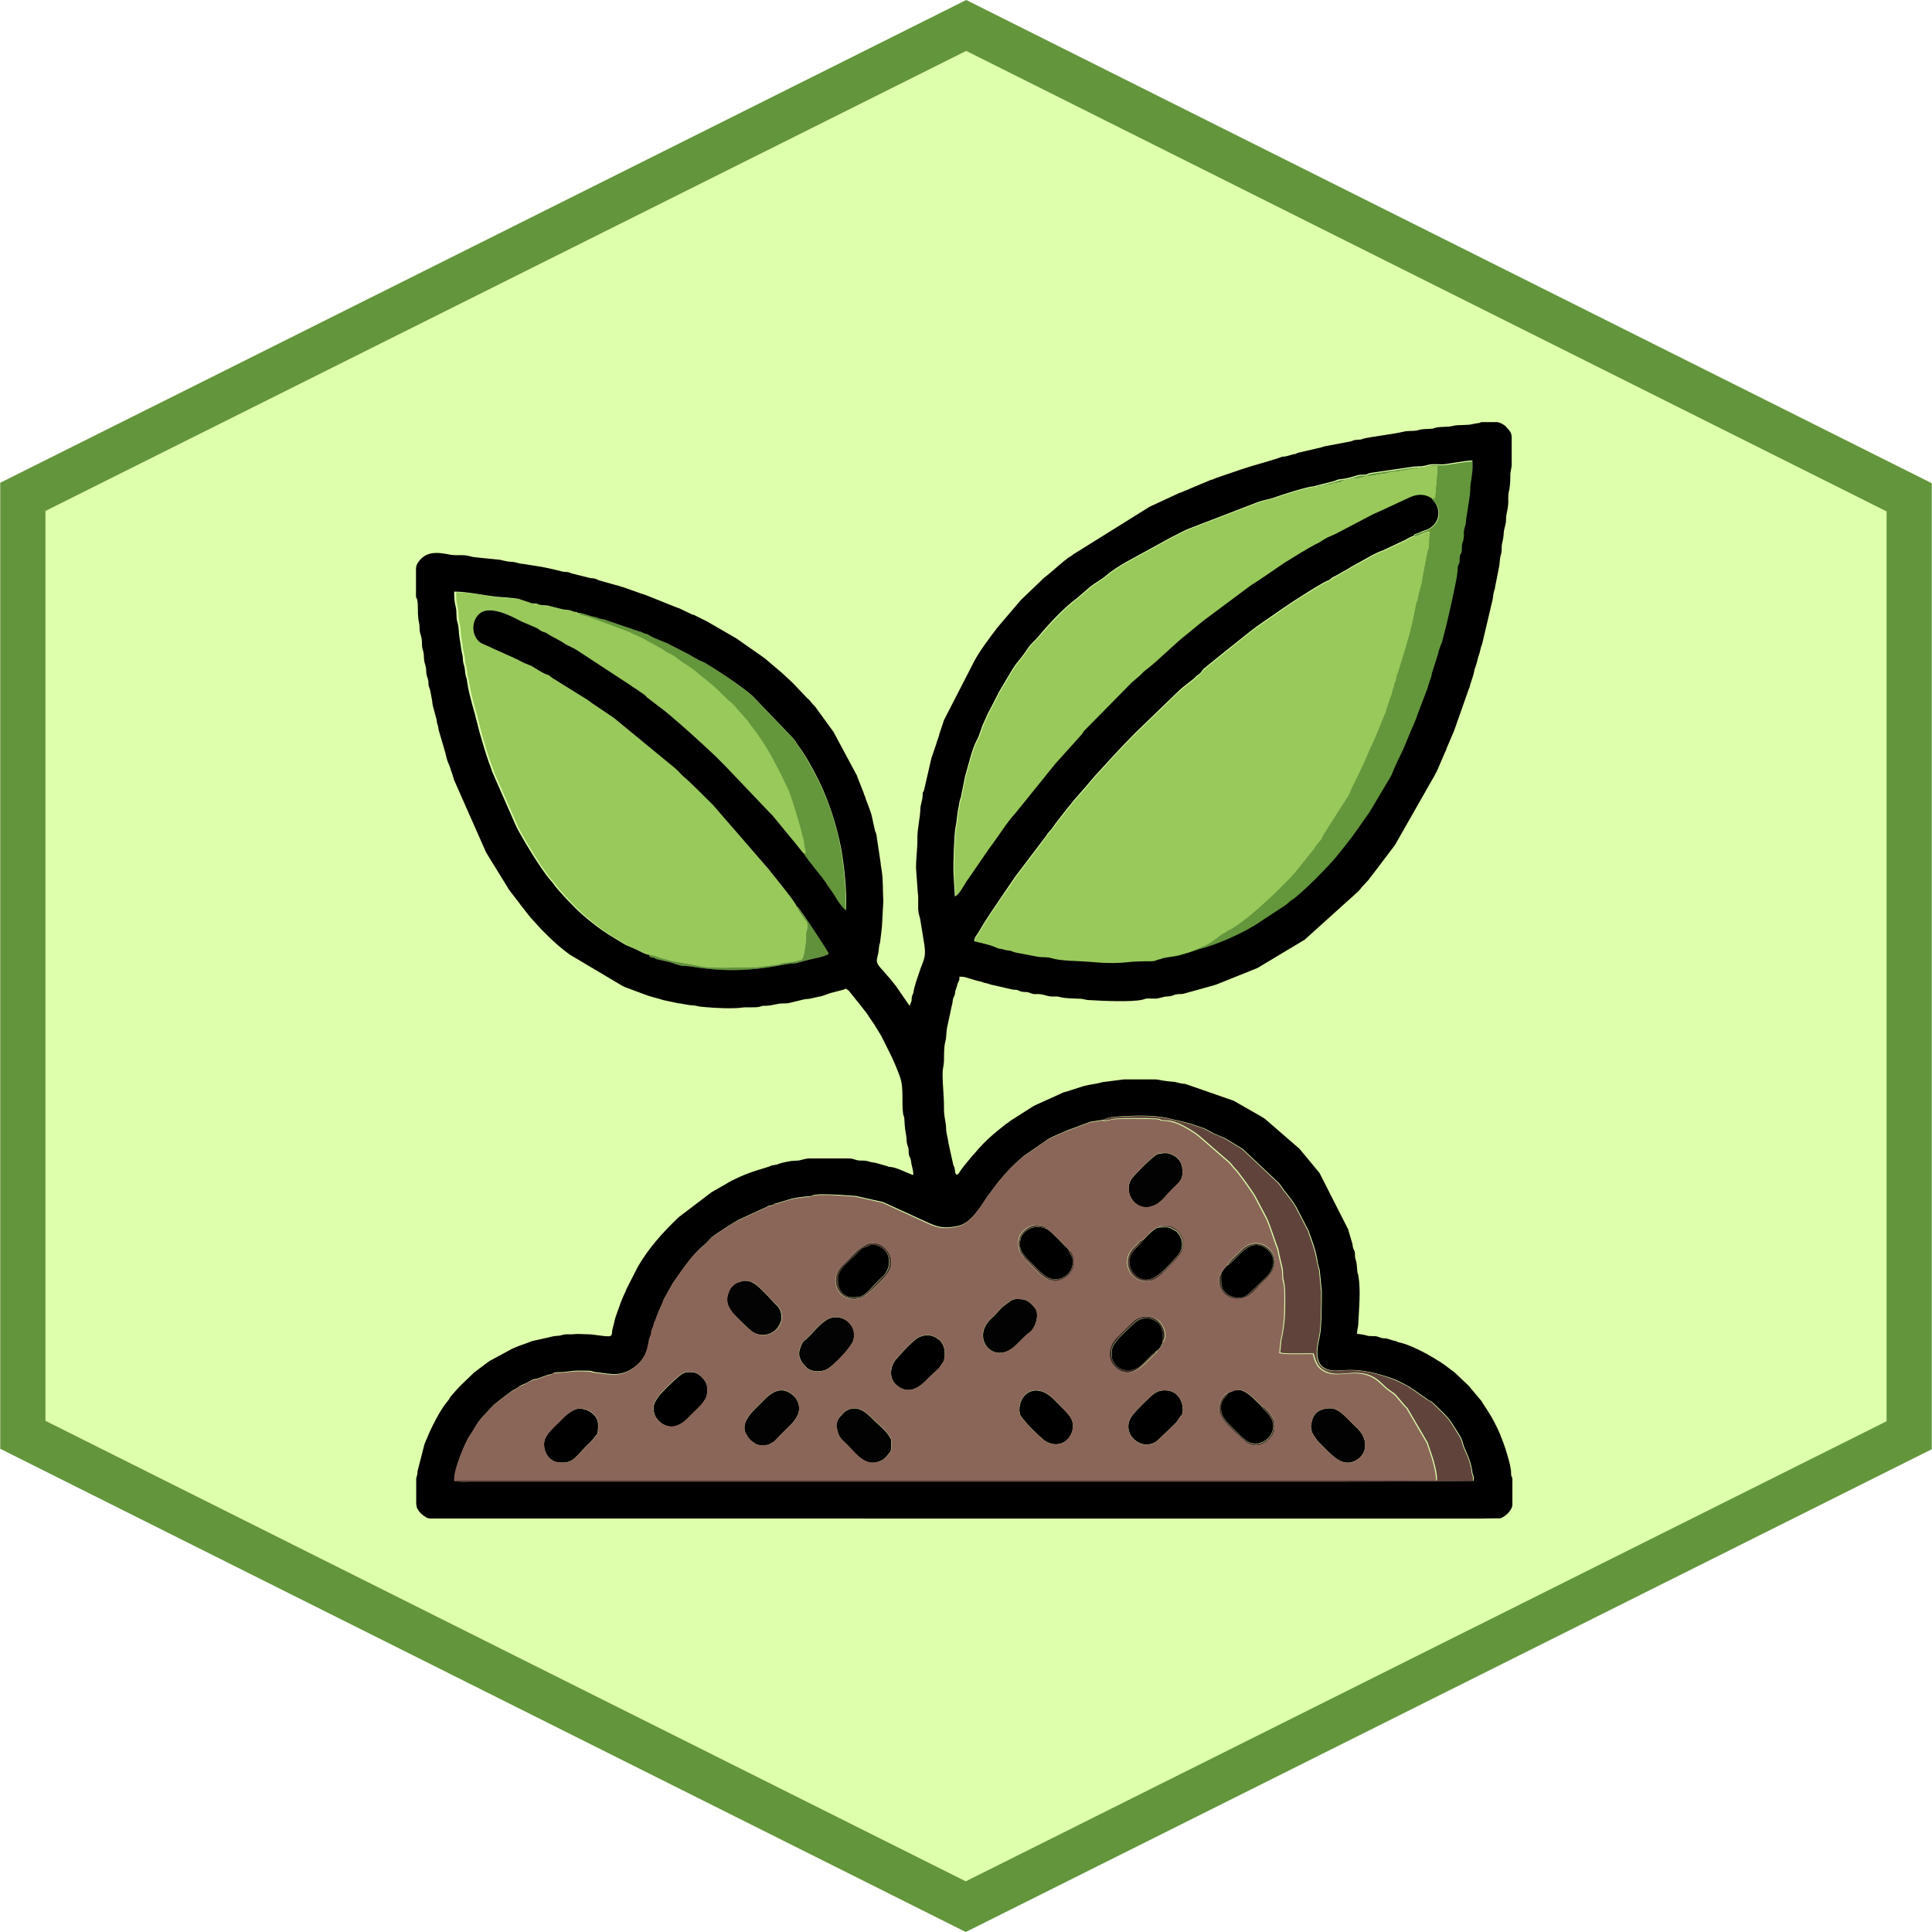 <?xml version="1.0" encoding="UTF-8"?>
<svg xmlns="http://www.w3.org/2000/svg" id="Earthy" version="1.1" viewBox="0 0 850.4 850.4">
  <defs>
    <style> .st0 { fill: #60443c; } .st0, .st1, .st2, .st3, .st4, .st5, .st6, .st7, .st8, .st9, .st10, .st11 { fill-rule: evenodd; } .st1 { fill: #020202; } .st2 { fill: #64963c; } .st3 { fill: #46352d; } .st4 { fill: #523d35; } .st12 { fill: #deffab; } .st5 { fill: #61913a; } .st7 { fill: #4e3a32; } .st8 { fill: #99c85b; } .st9 { fill: #3b2b26; } .st10 { fill: #8a6659; } .st13 { fill: #63953c; } .st11 { fill: #040303; } </style>
  </defs>
  <g id="Background">
    <polygon class="st12" points="10 631.5 10.1 218.7 425.3 11.2 840.4 218.9 840.3 631.7 425.1 839.2 10 631.5"></polygon>
    <path class="st13" d="M425.3,22.4l405.1,202.7v400.5l-405.3,202.5L20,625.4V224.9L425.3,22.4M425.3,0L.1,212.5v425.2l425,212.7,425.2-212.5V212.7L425.3,0h0Z"></path>
  </g>
  <g id="Plant">
    <g id="Leaves">
      <path class="st2" d="M578.4,214.3c2.3.4,2.2,0,3.6-.5,1.1-.3,2.1-.2,3.4-.5,1.3-.3,1.6-.6,3.3-.8,2.7-.3,1.2-.7,2.9-1l3.6-.7c1.1-.3,2.1-.2,3.4-.4,1.2-.2,2.3-.7,3.1-.8,1.4-.2,2,0,3.5-.4,1.3-.4,2.2-.4,3.7-.6,1.7-.2,1.6-.4,3-.7,1-.2,2.2-.2,3.5-.4,3.4-.5,15.4-2.8,17.3-2.4-.2,5.2-.8,9-1.1,14.2h-1.3c.4,1,0,.3.8,1.2,4.4,4.9,2.1,11-3.3,13-1.6.6-1.5.6-2.8,1.1-2.8,1.2-2.1.5-2.6,1.5,3.1-.1,3.7-1.8,6.8-2.1,0,1.6-.3,2.5-.4,4.2-.1,3.1.2,2.2-.6,4.2l-2.3,11.9c-.2,2.9-1.5,6.3-1.8,7.8-.6,3.9-.6,1.6-1,3.8-.7,3.8-2.3,11.8-3.6,15.5-.3,1-.7,2.5-1,3.6l-3.4,11c-.4,1.2-.4.3-.6,1.6l-.4,2c-1.2,2.4-.2.6-.8,2.6-.4,1.2,0,0-.4.9-.2.7-.2,1.2-.4,1.9l-2.5,7.2c-.3,1.8.2.5-.7,2.1l-4,9.8c-.9,2.2-2,4.2-2.9,6.4-3.3,7.8-4.1,9-7.7,16.5-1.1,2.2-.5,1.8-1.5,3.3l-5.5,8.6s-.4.5-.4.6l-3.2,5.1c-.6,1-1.3,1.8-1.9,3-.2.4-.5,1.2-.7,1.6l-1.6,1.9c-1.4,1.5-1.3,2.2-2.7,3.7-1.3,1.4.5-.6-.3.3l-5.9,7.4c-2,2.8-7.9,8.4-10.5,11l-4.9,4.5c-2.9,2.8-10.9,9.4-14.8,11.3-1.3.6.4-.3-.8.5-.5.3.2,0-.8.5l-1.5.8c-1.6,1.1-4.5,3.5-7,4.8l-6.5,2.8c-1.2.6-2.8.7-4,1.1-1.6.5-6.7,1.5-8.2,1.5l-.6,1c2,0,2.8-.6,5.1-.8,3.6-.3,9.9-2.9,13-3.7,6.3-1.7,13.8-5,19.6-8.1,1.1-.6,2.4-1.4,3.5-2l13.4-8.8c1.2-.8,1.7-1.6,3-2.4,3.9-2.3,16.6-15.3,19.7-19.2,1.8-2.2,3.4-4.3,5-6.3,3.2-4.1,5.9-8.5,9.3-12.9l9.1-15.3c0,0,.1-.1.1-.2l.8-1.4c0,0,0-.2,0-.2,1.5-3.8,3.9-8.4,5.5-12l2.7-6.6c.4-.9.1-.2.5-1.1.6-1.2,1.1-2.5,1.6-3.8.3-.8.4-1.1.8-2.2l4.5-11.8c.3-1.1.3-1.3.7-2.3.2-.7.4-1.4.7-2.1.5-1.2.3-1,.6-2.4l2.7-8.5c.2-1.1,0-1.1.5-2,0,0,0-.1.1-.2l.7-1.9c.4-1.2.4-.5.7-2.1l1.7-6.6c1-4.2,4.7-19.9,4.8-23,.3-5,.3-2.2.9-4.5.2-1,0-1.9.2-2.8.2-.9.5-.8.8-2,.2-.8,0-1.7.1-2.6,0-1.3.3-1.2.6-2.3.8-3.5-.4-2.2,1-6.9.3-.9.2-1.6.3-2.6l1.5-9.7c.3-1.6.2-3.6.4-5.4.4-3.3,1.2-6.8.8-10.5-2.6-.1-11.6,1.7-13.2,1.7-1.7,0-3.5-.2-5.2,0-1.4.2-2.6.7-3.9.8-1.6.2-3.3.1-5,.4l-17.8,2.6c-2.4.7.3.6-4.4.8-1.2,0-4.3,1.6-8.3,1.9-1.7.2-1.6.4-2.9.8l-9.3,2.4h0Z"></path>
      <path class="st2" d="M353.7,375.7c.8,1.8,8.3,10.6,9.4,12.4,1.4,2.3,2.9,4.2,4.3,6.4.8,1.3,3.6,5.5,4.7,6,.7-7.7-.9-21.3-2.3-28.3-1.6-8.4-4.1-16.2-7.4-23.9-2.4-5.6-7.4-15-11-19.9-2.8-3.8.1-.6-3.3-4.4l-17.2-17.9c-4.3-3.6-10.8-8.2-15.8-11.3l-4.8-3c-1.2-.6-2.6-1-3.9-1.9,0,0-.1,0-.2-.1l-2.3-1.3c-1-.5-.3-.1-1.2-.7l-7.8-4c-2.4-1.5-7-2.8-9.3-4.2-.7-.4,0-.3-1.2-.6-.3,0-.5,0-.8-.2l-2-.9c0,0-.2,0-.3,0l-15.8-5.4c-.6-.2-1.1-.1-1.7-.3-1.3-.4-.9-.5-3-.9-2.1-.4-4.5-1.6-6.8-1.7,1.1,1.4,1.6.9,4.9,2l17.4,6.5c0,0,.2,0,.2.1,0,0,.2,0,.2.1.3.1.6.3.6.3,3.5,1.8,2.1.6,8.6,4.3l4.2,2.3c2.1,1.2,2.6,1.9,3.9,2.4,1.6.6,2.7,1.6,4,2.5,2.9,2.1,6,3.8,8.6,6.2l6,4.9c2.6,2.1,4.4,4,6.6,6.3,1,1,1.4.7,3.4,3.1l6,6.8c.6.8.7,1.2,1.3,1.9,3.3,3.9,6.6,9.1,9,13.5l4.4,8.4c.1.2.4.9.5,1.1l2.6,5.4c1.3,3,4.3,13.5,5.4,17.1.3,1,.3,1.6.6,2.6.3,1,.6,1.4.7,2.4.2,1.2,0,1.8.4,3,.4,1.4.5,1,.4,2.7l-.7.2h0Z"></path>
      <path class="st8" d="M622.4,236.2c-1.3.3-2.5,1-3.8,1.8l-9.8,4.6c-3.7,1.3-6,2.9-9.7,4.9l-4.5,2.5c0,0-.3.2-.4.3l-5.1,2.9c-2.7,1.6-1.1.3-3.6,2.2-.6.5,0,.1-1,.5-2,.8-9.2,5.4-11,6.5-5.7,3.5-11.8,7.9-17.5,11.8l-1.7,1.2c-2.6,1.6-11.3,8.9-14.6,11.4l-9.6,7.8c-1.4,1.2-.9,1.5-2.8,2.9-1,.7-.8.8-1.5,1.4-2.4,2.1-4.1,3-7.9,6.6l-17.8,17.2c-6.5,6.4-12.1,12.8-18.2,19.4l-4,4.7c-1.9,2.2-3.6,4.2-5.4,6.2-1,1.1-1.6,2.1-2.6,3.2l-5.2,6.7c-.9,1.2-1.4,2.1-2.5,3.3-1.1,1.1-1.6,2.1-2.5,3.3l-12.6,16.6c-1.6,2.5-3.1,4.6-4.7,6.9-3.9,5.7-8,11.5-11.4,17.5-.9,1.7-1.9,2-2,4.1,2.7.7,6.7,1.5,9,2.5,2.8,1.2,1.5.3,4.5,1.3.9.3,1.5.2,2.5.4,1,.2,1.3.6,2.4.8l10,1.9c2,.2,3.7,0,5.4.5,4.7,1.4,11.4,1.2,16,1.6,3.9.3,6.8.6,11.3.6,6.4,0,6.7-.5,11.2-.7,1.9,0,3.9,0,5.8-.1,2,0,2.6-.9,4.5-1l.6-1c1.6,0,6.6-.9,8.2-1.5,1.2-.4,2.8-.6,4-1.1l6.5-2.8c2.5-1.2,5.4-3.7,7-4.8l1.5-.8c.9-.6.3-.2.8-.5,1.1-.8-.6.2.8-.5,3.9-1.9,11.9-8.5,14.8-11.3l4.9-4.5c2.6-2.6,8.5-8.2,10.5-11l5.9-7.4c.8-.9-1,1.1.3-.3,1.4-1.5,1.3-2.2,2.7-3.7l1.6-1.9c.2-.4.5-1.2.7-1.6.6-1.1,1.3-1.9,1.9-3l3.2-5.1c0,0,.4-.6.4-.6l5.5-8.6c1.1-1.5.4-1,1.5-3.3,3.6-7.5,4.4-8.6,7.7-16.5.9-2.1,2-4.2,2.9-6.4l4-9.8c.8-1.6.3-.4.7-2.1l2.5-7.2c.2-.7.2-1.2.4-1.9.3-1,0,.3.4-.9.6-2-.3-.2.8-2.6l.4-2c.2-1.3.1-.4.6-1.6l3.4-11c.3-1,.6-2.5,1-3.6,1.2-3.7,2.9-11.7,3.6-15.5.4-2.2.4.1,1-3.8.2-1.5,1.6-4.9,1.8-7.8l2.3-11.9c.8-2,.5-1,.6-4.2,0-1.7.4-2.5.4-4.2-3.1.3-3.7,2-6.8,2.1h0Z"></path>
      <path class="st8" d="M285.7,420.3c1.2,0,4,1.1,5.3,1.4,1.7.5,3.7.9,5.2,1.4l11.3,2c3.8,1.4,20.7.7,25.8.6l8.7-1.1c1.3-.2,1.3-.5,2.8-.7,2.2-.3,3.9-.3,5.8-.9,1.7-.5,1.6,0,2.4-.8,1-.9,1.5-6.9,1.7-8.3.1-1.1,0-2.1.1-3.1.1-1.2.5-1.7.6-2.9.2-2.5-1-2.7-2.1-4.5l-.9-1.3c-.8-1-1.5-1.7-1.7-3.1-.9-2.1-8.9-12-10.3-13.8-.6-.8-1.2-1.6-1.8-2.3l-24.8-28.6c-3-3-9.3-9.4-12.4-12-1.5-1.2-2.7-2.7-4.2-4.1l-27-22.2-9.8-6.6c-.9-.7-1.4-1.1-2.2-1.6l-15.3-9.5c-1.4-.9-.7-.9-2.5-1.5-2.2-.7-5.2-3-6.4-3.6-.2,0-.5-.2-.7-.3-1.9-.9-2.1-.7-3.9-1.7-.9-.5-1.4-.8-2.5-1.3l-10-4.5c-2.3-1.2-4.5-1.7-5.7-2.7-.3-.2-.9-.9-1.1-1.1-3.8-5-1-12.5,4.4-12.9,5.1-.4,10.9,2.7,15.4,5l5.9,2.5c1.3.6,1.6,1,2.6,1.6,1.4.7,1.4.3,2.7,1.2,2.2,1.5,5,2.6,7.9,4.6l2.6,1.3c1.1.5,1.8,1,2.7,1.5l23.5,15.4c.5.4.7.5,1.3.9,1.2.7,1.6,1,2.5,1.7.9.7,1.5,1,2.4,1.7l.5.5s.5.4.5.5l8.2,6.3c7.9,6.6,14,12.1,21.7,19.4,1.5,1.4,2.6,2.6,4,4l20.1,21.1c.3.4.6.6,1,1l10.3,12.5c1.1,1.4,2.5,3.3,3.6,4.4l.7-.2c0-1.7,0-1.4-.4-2.7-.3-1.2-.2-1.8-.4-3-.1-.9-.5-1.4-.7-2.4-.3-1-.3-1.6-.6-2.6-1-3.6-4.1-14.1-5.4-17.1l-2.6-5.4c-.1-.2-.4-.9-.5-1.1l-4.4-8.4c-2.5-4.4-5.8-9.6-9-13.5-.6-.7-.8-1.1-1.3-1.9l-6-6.8c-2-2.3-2.4-2-3.4-3.1-2.2-2.3-4.1-4.2-6.6-6.3l-6-4.9c-2.6-2.4-5.8-4-8.6-6.2-1.3-1-2.4-1.9-4-2.5-1.3-.5-1.8-1.2-3.9-2.4l-4.2-2.3c-6.5-3.7-5-2.5-8.6-4.3,0,0-.4-.2-.6-.3,0,0-.2,0-.2-.1,0,0-.2,0-.2-.1l-17.4-6.5c-3.4-1-3.8-.6-4.9-2-1.3,0-1.6-.4-2.7-.7-1.2-.3-2.2-.2-3.4-.5l-6.4-1.6c-1.2-.2-2.5,0-3.6-.4-2.5-.7-.3-.4-3.4-.6l-5.7-1.9c-2.2-.7-7.9-.8-10.6-1.1-5.2-.6-12.5-2.3-18.1-2.2,0,2.8,0,4.5.7,6.8.6,2.4,0,4.5.8,6.9.6,1.7.4,4.7.9,6.9.4,2,.5,4.6,1.1,6.7.4,1.4.3,1.5.4,3.1.2,1.5.5,1.5.7,3.1.2.9.2,2.4.5,3.5.3,1.2.4,1.6.7,3.2.8,5.6,3.2,12.6,4.5,18.3.8,3.6,4.2,14.9,5.4,17.8.4.8.7,1.9,1,2.9l10.5,23.9c2.5,5.3,11.2,19.4,15,23.7.7.8,1,1.2,1.7,2.1,2.3,3.2,9.8,11,13,13.7,3.4,2.9,7.2,5.9,11,8.3l7.2,4.4c1.6.9,3.6,1.6,5.4,2.4,1.6.7,3.9,2.1,5.3,2.2h0Z"></path>
      <path class="st8" d="M578.4,214.3c-2,0-14,3.7-16.4,4.6-2.8,1.1-5.4,1.3-8.3,2.4l-30.6,11.8c-2.7,1.1-4.7,2.4-7.1,3.5l-20.6,11.3c-2.6,1.6-5.5,3.3-7.8,5.3-2.5,2.2-5.2,3.4-7.7,5.5l-5.7,4.9c-5.6,4.1-12.3,11.4-16.6,16.5-2.3,2.7-3.2,2.6-6,7.1l-.7,1c-1.5,2-3.2,3.7-4.6,6l-5.9,9.9c-.5.8-.5.6-.9,1.7l-3.6,7c-.4.7-.7,1.2-1,1.9-.6,1.3-1,2.2-1.6,3.6-1,2.2-1.8,5.6-3,7.6-2.2,3.9-3.8,11.4-5.2,16l-1.8,8.9c-.2,1.8-.2.6-.6,2-.2.9-.2,1.5-.4,2.4-.7,2.7-.8,6.4-1.4,9.1-.6,2.6-1.1,17.1-.9,20.2.2,3.2.4,6.6.6,10.2,1.5,0,4.1-5,5.1-6.5.4-.6.9-1.2,1.2-1.7l8.8-12.8c3.7-4.9,7.6-11.3,11.5-15.5l16.4-20.3c.5-.7.7-.9,1.3-1.6l11.6-12.9c.5-.7.6-1.1,1.2-1.7l20.4-20.7s.1-.1.2-.2l3.8-3.3c.6-.6,1-1,1.6-1.6.6-.6.8-.8,1.6-1.3,5-3.8,11.8-10.9,17.9-15.6,2.5-1.9,4.5-3.6,6.7-5.5l20.8-15.5c2.6-1.7,5-3.1,7.4-4.9l7.3-5c4.6-2.8,9.4-5.9,14.1-8.4.3-.2.8-.3,1.1-.5,2-1.2,3.5-2.3,5.8-3.2,1.3-.5,1.3-.5,2.2-1l15.8-8.3c1.4-.6,2.5-1.2,4.2-1.9l12.5-5.8c2.3-1.1,4.8-1.4,7.4-.5.7.2.6.2,1.1.5,1.1.5-.3.2.8.4h1.3c.3-5.3.9-9,1.1-14.3-1.9-.5-13.9,1.8-17.3,2.4-1.3.2-2.5.1-3.5.4-1.3.3-1.3.5-3,.7-1.5.2-2.4.2-3.7.6-1.5.4-2.1.2-3.5.4-.8.1-1.8.7-3.1.8-1.4.2-2.3.1-3.4.4l-3.6.7c-1.7.2-.1.6-2.9,1-1.7.2-2,.6-3.3.8-1.3.3-2.3.2-3.4.5-1.5.5-1.3.9-3.6.5h0Z"></path>
      <path class="st5" d="M285.7,420.3c.2,1.2.8.8,1.9,1.2,1.9.5.4.5,2,.8l4.8,1.1c1.4.3,3.3,1.1,4.4,1.4,1.7.5,3.4.3,5.3.6,15.1,2.6,26.8,2,42-1,1.8-.3,3.5,0,5.3-.7,4.9-1.6,11.6-2.5,13.4-3.9-.7-1.8-8.7-13.6-10.2-15.8-.7-1-1.1-1.6-1.7-2.4l-1.3-1.9c-.7-.7-.1-.2-.9-.7.3,1.3,1,2,1.7,3.1l.9,1.3c1.1,1.8,2.2,2,2.1,4.5,0,1.2-.5,1.7-.6,2.9,0,1,0,2.1-.1,3.1-.1,1.4-.7,7.4-1.7,8.3-.8.7-.7.3-2.4.8-1.8.5-3.5.6-5.8.9-1.4.2-1.5.5-2.8.7l-8.7,1.1c-5.1,0-22,.8-25.8-.6l-11.3-2c-1.6-.5-3.5-.9-5.2-1.4-1.2-.4-4-1.5-5.3-1.4h0Z"></path>
    </g>
    <g id="Outlines">
      <path id="Outline" class="st6" d="M200.3,651.7c-1-3.7,4.7-17.2,6.4-19.6,3.7-5.2,2.3-5,7.9-10.8,1.2-1.2,2.4-2.7,3.7-3.7l4.1-3.2c2.4-1.7,2.5-2.1,4.6-3.1,1-.5,1.4-1.1,2.3-1.5.9-.4,1.5-.6,2.5-1.1,4.4-2.6,2.6-1.1,5.3-2.1l4.2-1.5c.6-.2.7,0,1.4-.3,1.7-.5.1-.7,2.9-.8,4.5,0,5.6-.8,10.3-.7,6.5,0,3.5.4,6.7.7,5.6.6,11.2,2.6,17.7-3.1,5.7-5,4.8-9.9,6-12.7.4-.9.2.2.5-1.5.1-.8,0-.9.3-1.7.2-.7.3-.4.6-1.3.2-.6.1-1,.4-1.6.3-1,.2-.3.6-1.3,1.5-4.6,2.7-6.3,3.7-9.2l4-7.1c3.8-5.3,8.4-12.4,13.3-16.3,1.4-1.1,2.4-2.5,3.7-3.7,1.5-1.3,9.4-6.3,11.3-7.4l12.8-5.9c1.2-.6-.7,0,1.5-.6,1-.2.5,0,1.5-.4,1.1-.5-.6-.1,1.4-.6l5.6-1.7c1.7-.6,6.1-1.2,8.2-1.3,1.8,0,1.3-.4,3-.7,2.2-.4,8.4-.1,10.5,0,2.3.2,4.8.3,7.4.5l12.1,2.7,20.3,9.3c4.8,2.1,7.1,2.3,12.7,1.2,5.7-1.2,9.9-8.4,13-13l4.7-6.3c4.1-4.9,5.9-6.9,11.1-11.4l11-7.6c3.5-1.9,4.6-2,7.6-3.5l10.7-4c.5-.1,6.1-1,6.2-1,1-.7,3-1.1,4.2-1.2,6.9-.6,17.5-1,23.9.6,4,1,8.3,1.7,12.3,3.2,5.3,2,1.4,0,7.2,3.1,2.5,1.4,3.7,1.4,7,3.3l6.4,3.9,15.9,15c1,1.2,1.3,1.8,2.2,3,1.5,2,3,3.7,4.4,5.8.4.6.6,1.1,1,1.6l5.6,10.8c0,0,0,.2,0,.2,1.6,4.2,3.2,8.7,3.8,12.9.2,1.7.7,2.8,1,4.1l.9,9.4c0,4.5,0,15.7-.9,19.8-1,4.6-3,12.7,3.9,14.6,5,1.4,9-1.8,22.9,2.2,4.8,1.4,6.6,2,11,4.4.9.5.9.4,1.7.9,2,1.4-.2.3,1.5,1l6.1,4.3c1.7,1.4.7-.3,4.4,3.3.5.5.8.8,1.3,1.3.5.5,0,.1.7.7,0,0,.1.1.2.1l2.9,3.1c.3.3.8,1.1,1.1,1.5l1.4,2.1c1.4,2.5,3.4,4.6,4.1,8,.4,1.9,3.2,6.3,3.9,11.6.2,1.8.2.9.5,2,.3,1,.2,1.4.2,2.4-18.7,0-37.3.3-56.2.3H207c-1.5,0-4.7.2-6.1-.2l-.6-.3h0ZM651.8,185.8h7.3c1,.2,2,.6,3.4,1.6l1.7,1.9c.4.6.2.2.7,1,0,0,0,.1.1.2.2.4.3,1,.4,1.8v11.9c0,2.2-.7,3.1-.6,5.5,0,2-.2,5.1-.6,6.5-.6,2.3-.1,3.8-.4,6.3-.2,2.4-.9,3.7-.9,6.2,0,2.6-.9,3.7-1,5.8-.2,3.6-.8,4.1-.9,6.1-.1,1.6.1,1.9-.3,3.3-.7,2.3-.5,4.2-.9,5.8l-1.7,8.6c-.1,1.4-.4,1.2-.7,2.8-.1.6-.2,1.9-.4,2.8l-4.6,19.5c-.2.7-.3.6-.5,1.4l-.7,2.8c-.8,2-1.1,4.4-1.9,6.4-.4,1.1-.2.1-.4,1.5-.4,2.1-1.4,4.4-1.9,6.4-.4,1.7,0,.2-.5,1.4l-4,11.4c-1.1,2.8-2,6.2-3.3,8.9l-2.5,5.9c0,0,0,.2,0,.2-.3.7-.3.7-.5,1.1,0,0,0,.2-.1.2l-3.4,7.9c0,0,0,.1-.1.2,0,0,0,.1-.1.2l-1.1,2.1c0,0,0,.1-.1.2l-16.8,29.5c-.3.5-.2.5-.6,1l-9.7,12.8c-.2.2-.3.3-.4.5l-1.1,1.4c-.4.6-.2.4-.7.9l-2.5,2.7c-.3.3-.5.6-.7.9l-.8.9s-.1.1-.2.2l-23.5,21.2-20.5,12.3c-.7.4-.5.2-1.1.5l-17.2,6.9c-1.1.4,0,0-1.2.4l-13.3,3.7c-1.2.3-2,0-3.3.3-.7.1-1.8.7-2.7.8-1.6.2-1.8,0-3.1.4-.7.2-2,.5-2.6.6-1.2.1-2.3,0-3.5,0-1.8,0-1.4.1-2.8.5-4.9,1.2-18.3.5-23.6.2-1.6,0-2.5-.6-4.2-.6-3.3-.2-5.7,0-8.9-.8-1.5-.4-2.9,0-4.5-.3-1.3-.2-2.7-.8-3.9-.9-2.1-.2-2.5.3-4.4-.5-2-.8-2.3-.2-4.1-.7-1-.3-1.1-.5-1.9-.7-.7-.1-1.3,0-2.1-.2l-7.8-1.8c-1.8-.3-2-.6-3.8-1-1.5-.3-.7-.2-1.9-.6-.6-.2-1.1-.2-1.8-.4l-3.7-1.1c-1.7-.5-1.8-.7-4.1-.7,0,1.7,0,1.4-.6,2.6-.4.9-.1,0-.4,1.3l-.8,2.4c-.2.7,0,.7-.2,1.4-.3,1.3-.4.6-.8,2.1-.3,1.2-.1,1.6-.5,2.7l-2.2,10.3c-.3,1.7-.2,4.2-.7,5.8-.7,2.7-.5,5.9-.6,8.7-.1,2-.6,3.1-.6,5.5,0,5.1.7,10.5.6,15.1,0,3.7.6,4.9.9,7.8.1,1,0,1.7.2,2.7.3,2.2.6,2.3.9,4.9l2.1,9.5c.4,1.2.5.6.7,2.2.2,1.6,0,1,.7,2.2,1.1-.3,1.2-1,1.9-2,.5-.7,1-1.3,1.5-2l3.8-4.6c0,0,.5-.5.5-.5,2.6-3.1,5.3-6,8.4-8.6l.7-.6c.2-.1.4-.3.5-.4,0,0,.1-.1.2-.2l4.6-3.7c0,0,.1,0,.2-.1,0,0,.1,0,.2-.1,0,0,.1,0,.2-.1.5-.4.6-.6,1.1-.9l9.4-6c0,0,.1,0,.2-.1l1-.6c0,0,.1,0,.2-.1l11.5-5.2c.9-.4.1-.1,1.1-.5.6-.2.9-.2,1.5-.4l6.8-2.2c.2,0,0,0,.7-.2,2.6-.7,5.5-.9,8.2-1.7l9.4-1.2h13.2c2,0,3,.5,5.1.7,1,.1,1.3.2,2.6.3,1.9,0,3.1.7,4.9.9.6,0,.9,0,1.4.2l21,7.3,11.9,6.8c.6.4,1.1.6,1.8,1.1l15,13c.1.1.3.3.5.5l8.6,10.4,12.7,25c0,0,0,.2,0,.2l1.7,5.7c.3,1,.1,1.4.5,2.4.4,1.1.6.7.7,2.2.1,1.5-.1,1.3.3,2.6.6,1.7.5,3.1.7,4.8,0,1.1.4,1.5.5,2.3,1.1,6.3.3,14.2,0,20.5,0,2.3-.6,3.3-.6,5.1.6,0,2.6.3,3.4.5,1.6.4,1.2.5,3.4.5,1.7,0,2,.1,3.3.6,1.6.6,1.4.2,3.1.5l2.9.9c.8.2.6,0,1.5.4,1.1.5-.1.1,1.5.5,3.5.8,8.8,3.4,11.9,5.1.4.2.9.5,1.2.7.7.4,1.4.8,2.2,1.3l1.4.9c0,0,.1,0,.2.1,0,0,.1,0,.2.1.3.2.4.2.6.4.4.3.6.4,1.2.8.2.2.3.2.6.4l.5.4c1.4,1.1,2.9,2.1,4.2,3.2l6.3,6s.1.1.1.2c.2.3.1.2.4.5l4.7,5.6c0,0,0,.1.1.2l.4.6c0,0,0,.1.1.2,0,0,0,.1.1.2l1.8,2.7c2.2,3.4,4,6.8,5.6,10.5.1.3.1.4.3.7,0,0,0,.2,0,.2,1.5,3.2,4.6,12.9,4.6,15.9,0,2.6.4,1.4.6,3.2v3s0,8.4,0,8.4c-.2,1.5-1.1,2.6-2,3.6-.7.8-2.3,1.9-3.3,2.2-.2,0-3,0-8.2.1H189.6c-.7,0-1.1-.1-1.4-.2,0,0-.3-.2-.4-.2,0,0-.1,0-.2-.1-1.8-1.1-3.2-2.3-4.1-4.3-.1-.3-.2-1-.3-1.9v-10.3c0-.3,0-.5,0-.6.2-1.1.6-1.6.6-3.3l2.7-10.5c.2-.6.2-.9.4-1.5l2.3-5.4c1.8-3.8,3.7-7.5,6-11l2.4-3.1c.3-.5.4-.7.7-1.2l2.7-3.1c.6-.7,1.1-1.1,1.7-1.8l5.4-5.2c.2-.2.2-.2.5-.5l6.4-4.8c.3-.2.3-.2.6-.4l9.8-5.3c3.4-1.6,5.7-2.1,8.8-3.4l6.3-1.4c1.6-.3,2.8-.8,4.6-.9,1.9,0,1.9-.4,3.2-.6,1.2-.2,2.5,0,3.7-.1,2.5-.3,4.3,0,6.8,0,2.7,0,9.1,1.4,10,.7.8-.6.5-1.9.8-3l.8-3.1c.5-2.7,2-5.9,2.8-8.5l1.1-2.7c0,0,0-.1.1-.2l1.2-2.6c0,0,0-.2,0-.2l5.2-10.2c4.7-8.1,11-15.1,17.7-21.5,0,0,.1-.1.2-.2l14.6-11.1c0,0,.1,0,.2-.1l6.3-3.6c.4-.2,0,0,.6-.4,4.5-2.5,9.7-4.6,14.6-6l2.9-.9c1.9-.5.6-.6,3-.9,1.6-.2,1.6-.5,2.7-.8,1.9-.5,4.6-1.1,6.6-1.1,2.7,0,3.5-1,6.4-1h17c1.6,0,2.5.5,3.7.8,1.3.3,2.7,0,4.2.3,1.7.4,1.6.6,3.7.8l5.3,1.5c1.2.5.4.2,1.8.4,2.8.4,5.6,2,8.3,3,.9.3.4.3,1.4.5,0-2.7-.7-3.4-1-6.1-.2-1.7-.6-1.5-.9-2.7-.3-1.3,0-1.9-.3-3.2-.3-1-.6-1.5-.7-2.8-.3-4.8-.7-3.1-1-9.3,0-1.6-.4-1.7-.6-2.9-.7-5.4.4-11.4-1.4-16.3-2.8-7.6-4.6-10.7-8.3-18.1l-2.7-4.4c0,0,0-.1-.1-.2l-2.6-3.8c-.2-.3-.4-.6-.6-1l-4.2-5.4c0,0-.2-.3-.3-.3-.6-.7-.9-1.2-1.6-2l-2-2.5s-.1-.1-.2-.2l-1.1-.8c-.9.2-.6.3-1.4.5l-4.6,1.2c-1.9.4-4.1,1.6-5.9,1.8l-3.2.7c-1.1.4-2.1.2-3.4.5l-6.2,1.5c-1.2.3-2.1.3-3.6.3-1.8,0-4.1.9-6.7,1-2.2,0-1.7.1-3.3.5-2,.4-5.1,0-7.4.3-4.1.6-12,.2-16.3-.2-3.2-.2-3.6-.6-4.8-.7-4.3-.3-5.1-.9-7.1-1l-6.6-1.4c-1.5-.6-5.1-1.3-7.4-2.2l-9.4-3.5c-.2,0-.5-.3-.9-.4l-23.4-13.9c-3.5-2.5-7-5.6-10-8.6-1-1-1.7-1.7-2.7-2.7l-4.1-4.5c0,0-.2-.3-.3-.3l-4.1-5.2c-.5-.6-.7-.9-1.1-1.5l-3.5-4.5c-.5-.7-.6-.8-1.1-1.5,0,0,0-.1-.1-.2l-9.3-15.1c0,0,0-.1-.1-.2-.3-.5-.1-.1-.5-.8-.2-.3-.1-.3-.3-.7l-13.7-31c-.3-.8-.3-1.2-.6-2l-.9-2.6c0,0,0-.2,0-.2l-.8-2.1c-.3-.8,0,0-.4-.9-.8-2-1-4-1.7-6l-2.4-8.2c-.1-.5-.1-.9-.2-1.4l-.6-2c0-.4,0-.7-.1-1.1l-1.7-6.3c-.2-.9-.2-1.6-.3-2.2l-.8-4.3c-.2-1-.5-1.5-.7-2.2-.2-.9,0-1.4-.2-2.3-.3-1.7-.8-1.7-.9-4.3,0-2.1-.7-3-.9-4.6-.2-1.7,0-3-.6-4.6-.6-2.1-.2-2.8-.5-4.9-.2-1.4-.9-2.7-.9-4.2-.1-3.4-.3-2.3-.6-4.9-.3-2.6,0-5.6-.4-7.7-.3-2.3-.3.4-.6-2,0,0,0,0,0-.1v-12.1c.1-1,.4-1.9.9-2.6,3.6-5.3,8.8-4.5,14.4-3.4,1.6.3,3.6.1,5.6.2,1.9,0,3.6.8,5.2.9l10.8,1.1c1.6.3,3,.8,4.9.9,2.2,0,3.1.8,5.2.9l5,.8c4,.5,8.5,1.6,12.5,2.6,1,.2,1.6.1,2.6.3,1.6.4.9.5,2.2.7l7.2,1.8c1,.3,1.5,0,2.5.4,1.5.4.4.4,2.1.8l6.7,1.9c1.7.3,2,.7,3.5,1l7.6,2.7c1.2.4,1.4.5,2.4.8l14,5.6c0,0,.2,0,.2,0l1.5.7c0,0,.1,0,.2.1l4.6,2.2c0,0,.2,0,.2,0,0,0,.2,0,.2,0l5.8,2.9c0,0,.1,0,.2.1l12.8,7.4c.5.3,0,0,.6.4,0,0,.3.2.4.3l11,7.7c.4.3.5.4.9.7l7.3,6.2s.1.1.2.2l3.7,3.4c0,0,.3.3.3.3l1,1s.1.1.2.2l5.5,5.8c0,0,.3.3.3.3l.7.6c.6.6.7.9,1.3,1.6.6.6.8.8,1.4,1.5l8,11c0,0,0,.1.1.2l10.3,19.2c0,0,0,.2,0,.2l2.8,7.1c.3,1.1.4,1.1.8,2.1.2.6.1.7.4,1.3l.9,2.3c.6,1.9,1.3,3.2,1.7,5.4l1.1,5c.3,1.6.3.6.7,2.2.2.6.2,1.6.4,2.5l1.5,10c0,.5.2,2,.4,2.9.8,4.7.5,9.4.8,14l-.6,11.2c-.2,1.6-.4,3.8-.6,5.2-.2,1.2-.1,1.6-.4,2.5-.3,1.2-.3,1-.4,2.5-.3,4-2.2,4.7.9,8.2l.3.3c0,0,.3.3.3.3l2.4,2.8c.3.4.1.1.5.5l3.3,4.1c.4.6.4.6.8,1.2.3.5.6.8.9,1.3l4.2,6.1c.2-.9.4-.9.6-1.6.4-1.1.2-.6.3-1.9.2-1.8.7-1.4.9-3.2.3-2,.6-2.1.9-3.6l2.2-6.5c1.6-4.1,2.2-5.2,1.6-10l-1.8-11c-.1-1-.7-2.5-.8-3.4-.4-2.4.1-5.8-.3-8.4l-.8-11.1c0-4.8.7-8.7.6-13.2,0-4.3,1.1-8.3,1.3-12.5,0-2.3.9-3.8,1-6.1,0-2.2.2-1,.7-2.8l3.2-13.9c.3-1,.3-.6.5-1.4l1.8-5.3c0,0,0-.2,0-.2l1.1-3.1c0,0,0-.2,0-.3l2-6c.2-.7,0-.1.3-.7l13.3-25.9c2.8-5,6.2-9.4,9.6-13.9,0,0,0-.1.1-.2l10.5-12.3c.3-.3.3-.3.5-.5,0,0,.1-.1.2-.2,0,0,.1-.1.2-.2l9.7-9.3c0,0,.1-.1.2-.1.4-.4.5-.4.9-.7l7.5-6.4c.4-.3.8-.5,1.1-.8.4-.3.5-.5.9-.7.3-.2.6-.4,1-.6.3-.2.6-.4.9-.7l33.5-20.9c0,0,.1,0,.2-.1l.6-.3c0,0,.1,0,.2-.1l12.5-5.8c0,0,.2,0,.2,0l13.1-5.5c.5-.2.7-.2,1.3-.4.6-.2.3-.2,1.1-.5l11.7-4c3.7-1.3,14.9-4.3,16.9-5.2,1.3-.6,1.4-.1,2.7-.5l2.8-.8c2.1-.2.9-.4,2.7-.8l9.9-2.3c1.1-.3,0-.1,1.2-.4l11.6-2.2c1.5-.4,1-.6,2.8-.7,1.4-.1,1.6,0,2.8-.5,2.4-.7,13.9-2.1,17.8-3.1,2-.5,4.4-.1,6.1-.6,2.8-.8,3.9-.4,6.3-.7,1-.1.5-.2,1.5-.4,2.1-.6,5.5-.2,7.6-.8,2.5-.7,6.6-.1,9.1-.9l3-.5h0ZM254.2,269.7c2.3,0,4.6,1.3,6.8,1.7,2.1.4,1.7.5,3,.9.6.2,1.1.2,1.7.3l15.8,5.4c0,0,.2,0,.3,0l2,.9c.3.1.5,0,.8.2,1.1.3.5.2,1.2.6,2.2,1.4,6.9,2.8,9.3,4.2l7.8,4c.9.5.2.2,1.2.7l2.3,1.3c0,0,.1,0,.2.1,1.3.9,2.7,1.2,3.9,1.9l4.8,3c4.9,3.1,11.5,7.6,15.8,11.3l17.2,17.9c3.4,3.8.5.6,3.3,4.4,3.6,4.8,8.6,14.2,11,19.9,3.3,7.8,5.7,15.6,7.4,23.9,1.4,7,3,20.6,2.3,28.3-1.1-.5-4-4.7-4.7-6-1.3-2.2-2.9-4.1-4.3-6.4-1.1-1.8-8.6-10.6-9.4-12.4-1.1-1.1-2.5-3.1-3.6-4.4l-10.3-12.5c-.4-.4-.6-.6-1-1l-20.1-21.1c-1.4-1.4-2.6-2.6-4-4-7.8-7.3-13.8-12.8-21.7-19.4l-8.2-6.3s-.5-.4-.5-.5l-.5-.5c-.9-.8-1.6-1.1-2.4-1.7-.9-.7-1.3-1-2.5-1.7-.7-.4-.8-.5-1.3-.9l-23.5-15.4c-.9-.6-1.6-1-2.7-1.5l-2.6-1.3c-2.8-2-5.7-3.1-7.9-4.6-1.3-.9-1.3-.5-2.7-1.2-1-.5-1.3-1-2.6-1.6l-5.9-2.5c-4.5-2.3-10.2-5.4-15.4-5-5.5.4-8.2,8-4.4,12.9.2.3.8.9,1.1,1.1,1.2.9,3.4,1.5,5.7,2.7l10,4.5c1.1.5,1.6.8,2.5,1.3,1.8,1,2,.8,3.9,1.7.2,0,.5.2.7.3,1.2.6,4.2,2.8,6.4,3.6,1.9.6,1.2.6,2.5,1.5l15.3,9.5c.8.6,1.4.9,2.2,1.6l9.8,6.6,27,22.2c1.6,1.4,2.7,2.9,4.2,4.1,3.1,2.6,9.4,9.1,12.4,12l24.8,28.6c.6.8,1.2,1.6,1.8,2.3,1.5,1.9,9.5,11.7,10.3,13.8.8.4.1,0,.9.7l1.3,1.9c.6.9,1.1,1.4,1.7,2.4,1.4,2.1,9.4,14,10.2,15.8-1.7,1.4-8.5,2.3-13.4,3.9-1.8.6-3.5.3-5.3.7-15.3,3-26.9,3.5-42,1-1.9-.3-3.6-.1-5.3-.6-1.1-.3-3-1.1-4.4-1.4l-4.8-1.1c-1.6-.3-.1-.2-2-.8-1.1-.3-1.7,0-1.9-1.2-1.4-.1-3.8-1.5-5.3-2.2-1.7-.8-3.7-1.5-5.4-2.4l-7.2-4.4c-3.8-2.4-7.6-5.4-11-8.3-3.2-2.7-10.7-10.5-13-13.7-.7-.9-1-1.4-1.7-2.1-3.8-4.3-12.4-18.4-15-23.7l-10.5-23.9c-.3-.9-.6-2-1-2.9-1.2-2.9-4.6-14.2-5.4-17.8-1.3-5.6-3.7-12.7-4.5-18.3-.2-1.7-.3-2-.7-3.2-.3-1.1-.3-2.5-.5-3.5-.3-1.6-.6-1.7-.7-3.1-.2-1.5,0-1.7-.4-3.1-.5-2-.7-4.7-1.1-6.7-.4-2.2-.3-5.1-.9-6.9-.8-2.4-.2-4.5-.8-6.9-.6-2.3-.7-4-.7-6.8,5.6,0,12.9,1.6,18.1,2.2,2.7.3,8.4.5,10.6,1.1l5.7,1.9c3.1.2.9-.1,3.4.6,1.1.3,2.4.2,3.6.4l6.4,1.6c1.2.3,2.2.2,3.4.5,1.1.3,1.5.7,2.7.7h0ZM511.4,422.1c-1.9.1-2.5,1-4.5,1-1.9,0-3.9,0-5.8.1-4.5.1-4.9.6-11.2.7-4.5,0-7.3-.3-11.3-.6-4.6-.4-11.4-.2-16-1.6-1.7-.5-3.5-.3-5.4-.5l-10-1.9c-1.1-.2-1.4-.5-2.4-.8-1-.2-1.6-.1-2.5-.4-2.9-.9-1.7,0-4.5-1.3-2.3-1-6.4-1.8-9-2.5.2-2.1,1.1-2.4,2-4.1,3.4-6,7.6-11.8,11.4-17.5,1.6-2.4,3.1-4.5,4.7-6.9l12.6-16.6c1-1.2,1.4-2.2,2.5-3.3,1.1-1.1,1.6-2.1,2.5-3.3l5.2-6.7c1-1.1,1.7-2.1,2.6-3.2,1.8-2,3.4-4,5.4-6.2l4-4.7c6.1-6.7,11.8-13,18.2-19.4l17.8-17.2c3.7-3.6,5.4-4.5,7.9-6.6.8-.7.5-.7,1.5-1.4,2-1.3,1.5-1.7,2.8-2.9l9.6-7.8c3.3-2.5,12.1-9.8,14.6-11.4l1.7-1.2c5.7-3.9,11.8-8.3,17.5-11.8,1.7-1.1,9-5.7,11-6.5,1-.4.4,0,1-.5,2.5-2,.9-.6,3.6-2.2l5.1-2.9c0,0,.3-.2.4-.3l4.5-2.5c3.7-2,6-3.6,9.7-4.9l9.8-4.6c1.3-.7,2.5-1.5,3.8-1.8.5-1-.2-.3,2.6-1.5,1.3-.6,1.2-.6,2.8-1.1,5.4-1.9,7.6-8.1,3.3-13-.7-.8-.3-.2-.8-1.1-1.2-.2.2.1-.8-.4-.5-.2-.4-.2-1.1-.5-2.6-.9-5-.5-7.4.5l-12.5,5.8c-1.7.8-2.8,1.3-4.2,1.9l-15.8,8.3c-1,.5-1,.5-2.2,1-2.4.9-3.8,2-5.8,3.2-.3.2-.7.3-1.1.5-4.7,2.5-9.5,5.6-14.1,8.4l-7.3,5c-2.4,1.7-4.8,3.2-7.4,4.9l-20.8,15.5c-2.3,1.8-4.3,3.6-6.7,5.5-6.1,4.7-12.9,11.8-17.9,15.6-.7.5-1,.8-1.6,1.3-.6.6-1,1-1.6,1.6l-3.8,3.3s-.1.1-.2.2l-20.4,20.7c-.6.6-.7,1-1.2,1.7l-11.6,12.9c-.6.8-.8,1-1.3,1.6l-16.4,20.3c-3.9,4.2-7.8,10.7-11.5,15.5l-8.8,12.8c-.3.5-.8,1.1-1.2,1.7-1,1.5-3.6,6.5-5.1,6.5-.2-3.6-.4-6.9-.6-10.2-.2-3.1.3-17.7.9-20.2.6-2.7.7-6.4,1.4-9.1.2-.9.2-1.5.4-2.4.3-1.4.3-.2.6-2l1.8-8.9c1.4-4.6,3-12.1,5.2-16,1.2-2.1,1.9-5.4,3-7.6.6-1.3,1-2.2,1.6-3.6.3-.7.6-1.2,1-1.9l3.6-7c.4-1,.4-.8.9-1.7l5.9-9.9c1.4-2.2,3.1-3.9,4.6-6l.7-1c2.9-4.5,3.8-4.4,6-7.1,4.3-5.2,11-12.4,16.6-16.5l5.7-4.9c2.5-2.1,5.2-3.3,7.7-5.5,2.3-2,5.2-3.7,7.8-5.3l20.6-11.3c2.4-1.1,4.5-2.4,7.1-3.5l30.6-11.8c2.9-1.1,5.5-1.3,8.3-2.4,2.4-.9,14.4-4.7,16.4-4.6l9.3-2.4c1.3-.4,1.1-.7,2.9-.8,4-.4,7.2-1.9,8.3-1.9,4.8-.2,2-.1,4.4-.8l17.8-2.6c1.6-.3,3.3-.3,5-.4,1.4-.1,2.6-.6,3.9-.8,1.7-.2,3.4,0,5.2,0,1.7,0,10.6-1.8,13.2-1.7.4,3.7-.3,7.2-.8,10.5-.2,1.8-.1,3.8-.4,5.4l-1.5,9.7c-.2,1,0,1.7-.3,2.6-1.5,4.7-.2,3.4-1,6.9-.2,1-.5,1-.6,2.3,0,.8,0,1.8-.1,2.6-.2,1.3-.6,1.1-.8,2-.2.9,0,1.8-.2,2.8-.5,2.3-.6-.4-.9,4.5-.2,3.1-3.8,18.8-4.8,23l-1.7,6.6c-.3,1.7-.3,1-.7,2.1l-.7,1.9c0,0,0,.1-.1.2-.4,1-.2,1-.5,2l-2.7,8.5c-.3,1.4-.1,1.2-.6,2.4-.3.7-.5,1.5-.7,2.1-.4,1-.4,1.2-.7,2.3l-4.5,11.8c-.4,1.1-.4,1.4-.8,2.2-.5,1.3-1.1,2.6-1.6,3.8-.4.8-.1.2-.5,1.1l-2.7,6.6c-1.6,3.6-4,8.2-5.5,12,0,0,0,.2,0,.2l-.8,1.4c0,0-.1.1-.1.2l-9.1,15.3c-3.3,4.4-6,8.8-9.3,12.9-1.6,2-3.2,4.1-5,6.3-3.1,3.9-15.9,16.9-19.7,19.2-1.3.8-1.8,1.6-3,2.4l-13.4,8.8c-1.1.6-2.4,1.4-3.5,2-5.8,3.1-13.3,6.4-19.6,8.1-3.1.8-9.4,3.4-13,3.7-2.4.2-3.1.7-5.1.8h0Z"></path>
      <g id="Dirt_Highlights">
        <path class="st1" d="M368.3,628.5c.7,4.2,2,4.9,4.5,7.4,4.2,4.2,8.3,10.5,15.3,6.9,1.5-.8,2.8-2.5,3.8-3.9.5-.8.4-2,.4-3.7,0-1.4,0-1.5-.6-2.5-1.1-2.4-5.1-5.6-7.1-7.6-3.2-3.4-7.8-7.5-13-3.5l-2.2,2.4c-.7.9-1.5,2.8-1.2,4.6h0Z"></path>
        <path class="st1" d="M351.4,622.1c1-2.9-.2-6.2-2.4-8-5-4.2-9.2-1.5-13,2.4-.9.9-2,2-2.9,2.9-2.9,2.9-7.3,7.5-4.6,12,.9,1.5,1.4,2.3,2.8,3.3.4.2.6.4,1,.7,0,0,.1.1.2.1,1.5,1.1,5,.7,5.9.4l2.4-1.4c.3-.3.1-.2.3-.3.3-.3.5-.5.8-.8.5-.5.9-.9,1.4-1.5,3-3.2,6.7-5.9,8.1-9.7h0Z"></path>
        <path class="st1" d="M511.8,507.6c-.7.2-1.6.2-2.4.5-2.3,1.1-9.3,8.3-10.8,10.1-4.7,5.8.5,14.4,7.3,13.1.3,0,1.6-.5,2.2-.7,2.8-1.1,5.4-4.7,7.7-7,2.5-2.6,4.6-3.7,4.7-7.2.1-3.5-.8-6.1-4.1-7.9-1.3-.7-3.2-1.2-4.6-.8h0Z"></path>
        <path class="st1" d="M577.1,628.8c.4,2.2.8,2.4,1.9,4.1,1,1.5,1.6,2,2.7,3.1,4.3,4.2,9.1,10.4,15.3,6.7,2.4-1.4,4.4-3.9,3.8-8-.5-3.1-2.5-5.3-4.7-7.3-2.7-2.5-6.4-7.4-10.4-7.5-3.1,0-5.9.8-7.4,3.4l-.3.6c-.5,1-1.2,3.6-.9,4.9h0Z"></path>
        <path class="st1" d="M445.3,572.3c-6.1,4.2-4.5,3.9-9.1,8.2-9.1,8.5,1.3,21.1,11,11.6,2-1.9,3.9-4.1,6-5.6,2.8-2.1,4.4-8.2,2.5-10.6-1.2-1.5-2.8-3.3-4.8-3.8-1.5-.4-4.5-.5-5.5.2h0Z"></path>
        <path class="st11" d="M375.7,589.6c1.9-6.8-6-12.6-12.2-8.4-3.7,2.5-6,6.1-9.4,8.9-1.2,1-1.4,2.1-2,3.7-1.2,3.3.9,6.3,3.1,8.3,1.9,1.7,6.2,2.2,9.3.3,3-1.9,10.3-9.3,11.3-12.8h0Z"></path>
        <path class="st11" d="M326.2,564.1c-1.1.3-1.8,0-3.9,2-1.2,1.2-1.6,2.4-2.1,4.1-.9,3.5,1.1,6.4,3,8.5.8.9,6.7,6.7,8.1,7.6,4.1,2.5,9.7,1.4,12.1-3.8.6-1.2.7-2.4.5-3.8-.4-3.3-2.6-4.5-3.4-5.5-1.7-1.9-4-4.3-5.9-6.1-2.2-2.1-4.8-4.1-8.6-3.1h0Z"></path>
        <path class="st6" d="M415.3,599.3c.5-.9,1.6-6.5-1.9-9.5-2.7-2.3-5.8-2.7-9.1-1.1-1.4.7-5,4.2-6.1,5.4l-4.1,4.6c-2.6,3.6-2.6,8.3.5,11,6.8,5.8,12.4-1.6,15.2-4.2,3.1-2.9,3.1-2.5,5.2-5.7l.3-.4h0Z"></path>
        <path class="st6" d="M262.8,631.3c.5-.7.6-4.4.3-5.6-.7-3.1-4.6-6-8.9-5.6-1.7.2-4.6,2.3-5.7,3.4-2.7,2.9-6.7,6.1-8.3,9.1-2.1,3.9.3,10.6,5.6,11.1,6.1.6,7.3-2,11.4-6.3,2.9-3,2.9-2.5,5.2-5.7l.3-.4h0Z"></path>
        <path class="st6" d="M520.2,622.8c1.1-1.9.5-10.3-6.8-10.8-3.7-.3-5.8,1.5-8.1,3.8-2.4,2.4-7,6.5-8.1,9.3-3,7.7,7.1,14.7,13.2,8.1l4.4-4.2c4.2-4.2,2.3-1.9,4.8-5.6,0,0,.6-.6.6-.6h0Z"></path>
        <path class="st6" d="M310.6,615.5c.8-1.1.9-3.9.6-5.6-.4-2.2-3.4-5.5-5.9-5.8-2.1-.3-3.8-.1-5.1.7-2.1,1.3-9.5,8.5-10.4,10-.6.9-.6.8-1.1,1.7-3.9,6.2,3.8,14.1,10.3,10.6,3.3-1.8,3.7-3,6.3-5.3,1-.9,1.9-2,2.9-2.9,1.6-1.6,1.4-1.7,2.5-3.3h0Z"></path>
        <path class="st6" d="M448.8,622.1c.5,2.5,9.7,11.2,11.3,12.2,7.6,4.6,13.5-2.8,12-8.4-.7-2.7-3.3-4.9-5.1-6.8-1-1.1-1.8-1.7-2.9-2.9-8.9-9.1-16.7-1.4-15.2,6h0Z"></path>
        <path class="st6" d="M470.3,550.1c-.2-.5-1.8-2-2.2-2.3-.8-.8-1.7-1.9-2.5-2.6-1.3-1.2-3.9-4.1-5.2-4.4-5.4-2.3-11,1-11.4,5.8-.1,1.8-.1,2.7.6,4,1.5,2.9,4.1,4.9,6.3,7.2,1.3,1.4,3.2,3.3,5,4.3,4.6,2.7,10.1-.4,11.1-4.8,1-4.1-.9-4.5-1.7-7.2h0Z"></path>
        <path class="st6" d="M503,545.8c-.8,2-3.4,3.6-4.7,5.6-3.2,4.9.3,11.2,5.2,11.9,5.4.7,11-6.4,14.9-10.7,2.9-3.3,2.2-7.6-.2-10.1-.4-.5.2,0-.5-.5-.2-.2-.5-.3-.8-.5-3.1-1.8-2.9-1.2-6.8-1.2-1.3,0-3.1,1.8-3.9,2.5-.6.5-3,3.1-3.2,3.2h0Z"></path>
        <path class="st6" d="M540.5,613.2c-.5,1-.4.6-.9,1.3l-.4.5c-.2.3-.3.3-.6.7-.9,1.1-1.1,1.7-1.2,3.4-.2,5,3.1,7.2,6.6,10.8,1.3,1.3,2.9,3.1,4.7,4.3,6.7,4.3,14.8-3.7,10.6-10.3-1.4-2.3-3.2-3.3-4.2-5.1-2.3-1.9-6.3-7.3-10.6-7-1.1,0-3.7,1.3-4.1,1.4h0Z"></path>
        <path class="st6" d="M540.2,557c-.6.5-2.6,2.8-2.7,3.8,0,4.7-.2,6.4,2.5,8.7,1.8,1.5,5.8,2.6,8.4.9,2.1-1.4,5.7-5.3,8.4-7.7,4.7-4.3,5.3-10.2-.2-13.6-7.4-4.6-12.9,6.6-16.4,7.9h0Z"></path>
        <path class="st6" d="M382.9,548.2c-3.9,1.6-2.4.1-6.8,4.5-3,3-7.1,6-7.3,9.6-.3,5.9,2.5,9.5,8.9,8.6,2.7-.3,4.9-3,6.5-4.7.8-.9,1.9-1.9,2.7-2.8.8-.8,2-1.7,2.8-2.9,2.4-3.3,2.2-8.3-.9-10.8-1.5-1.2-4.2-2.4-6-1.6h0Z"></path>
        <path class="st6" d="M509.2,594.5c.6-.3,1.3-1.1,1.6-1.6.3-.5.9-1.7.9-2,0-3.8.4-6.6-2.2-8.8-2.2-1.8-4.5-2.3-7.4-1.4-1.7.5-3.3,2.1-4.6,3.4-3,2.9-7.9,7.1-8.1,10.4-.1,1.6-.2,3.5.6,4.8,2.3,4.3,7.8,5.1,11.7,2.1,2.1-1.6,5.7-6.2,7.6-6.8h0Z"></path>
        <path class="st4" d="M470.3,550.1c.7,2.6,2.6,3,1.7,7.2-1,4.4-6.5,7.5-11.1,4.8-1.8-1.1-3.7-2.9-5-4.3-2.2-2.4-4.7-4.3-6.3-7.2-.7-1.3-.7-2.3-.6-4,.4-4.8,5.9-8.1,11.4-5.8-.1-1.2-.1-.8-1.5-1.2-4.1-1.2-7.3.6-9.6,3.9-.8,1.2-.4.7-.7,2.1-.6,2.6-.7,1,0,3.6.7,3.2-.2.9,1.4,3.3,1.1,1.6.8,1.3,2.2,2.6,4.1,4,9.4,11.5,15.8,8,2.1-1.1,3.1-2,4.2-4.1,1-1.8,1.3-7.4-1.8-8.9h0Z"></path>
        <path class="st4" d="M555.2,618.9c1,1.8,2.7,2.8,4.2,5.1,4.1,6.7-3.9,14.6-10.6,10.3-1.8-1.2-3.4-2.9-4.7-4.3-3.6-3.6-6.9-5.9-6.6-10.8,0-1.7.4-2.2,1.2-3.4.3-.3.3-.4.6-.7l.4-.5c.5-.7.4-.3.9-1.3-2.3.5-3.4,3.4-3.9,5.8-.9,4.6,4.1,8.7,6.9,11.5l4.9,4.4c4.8,3.1,10,.3,12.1-3.9.6-1.2.6-2.6.5-4.2,0-.8,0-1.2-.3-1.9l-1.7-2.7s0-.1-.1-.2c-.9-1.1-2.6-3-3.8-3.2h0Z"></path>
        <path class="st3" d="M382.9,548.2c1.8-.7,4.4.4,6,1.6,3.1,2.5,3.4,7.5.9,10.8-.9,1.2-2.1,2.1-2.8,2.9-.8.9-1.9,1.9-2.7,2.8-1.6,1.7-3.9,4.3-6.5,4.7-6.4.8-9.2-2.7-8.9-8.6.2-3.6,4.4-6.6,7.3-9.6,4.4-4.4,2.8-2.9,6.8-4.5h0ZM381.4,547.7c-4.6,2.9-2.8,1.5-6.8,5.4-1.2,1.2-1.8,2-3,3.1l-1,.9c-6.1,6.2-1.4,17.1,8.4,14.2,2.2-.7,10.2-8.3,12-11.1,3.7-5.8-.5-11.2-3.9-12.6-1.2-.5-4.7-.5-5.6,0h0Z"></path>
        <path class="st3" d="M540.2,557c3.5-1.4,8.9-12.5,16.4-7.9,5.6,3.4,4.9,9.3.2,13.6-2.7,2.4-6.2,6.3-8.4,7.7-2.6,1.7-6.6.6-8.4-.9-2.7-2.3-2.5-4-2.5-8.7-.4.5-.1-.4-.7,1-.1.3-.2.7-.2,1.2-.4,5.6,4.4,10.2,10.6,8.5,2.7-.7,4.5-2.7,6.5-4.8.9-1,1.8-2,2.7-2.8,9.7-8.5,2.4-16.1-2.8-16.5-3.7-.3-6.3,1.9-7.9,3.6-1.2,1.2-5,4.5-5.5,6.1h0Z"></path>
        <path class="st9" d="M509.2,594.5c-1.9.6-5.5,5.2-7.6,6.8-3.9,3-9.4,2.2-11.7-2.1-.7-1.4-.7-3.3-.6-4.8.2-3.2,5.1-7.5,8.1-10.4,1.3-1.3,2.9-2.9,4.6-3.4,2.9-.8,5.2-.4,7.4,1.4,2.6,2.1,2.2,4.9,2.2,8.8l.5-.7c1.5-2.5,0-6.3-1.7-8.1-3.5-3.8-9.1-3-12.2,0l-7.3,7.2c-2.9,3.4-4.1,8.4-.5,12.2l.6.6c.3.3.3.3.7.6,6.4,4.3,11-1.5,14.6-5,.6-.6.9-.9,1.5-1.4,1-.9.7-.4,1.2-1.7h0Z"></path>
        <path class="st7" d="M503,545.8c-1.8.8-1.3.5-2.8,2.3l-1.8,1.8c-3,3.4-3.1,9.9,2.3,13.1,2.3,1.3,6.4,1.1,7.9,0,0,0,.1-.1.2-.1l2.3-1.6c2.3-2.3,9-8.6,9.6-11.2.3-1.5.3-3.9,0-5.1-.6-2.3-3.5-4.9-5.2-5.3-1.6-.4-3.4-.4-4.9.2-.1,0-.2.1-.3.2,3.8,0,3.6-.6,6.8,1.2.3.2.6.4.8.5.7.6,0,0,.5.5,2.4,2.6,3.1,6.9.2,10.1-3.8,4.4-9.5,11.5-14.9,10.7-5-.7-8.4-6.9-5.2-11.9,1.3-1.9,3.9-3.6,4.7-5.6h0Z"></path>
      </g>
    </g>
    <g id="Dirt">
      <path class="st10" d="M262.8,631.3l-.3.4c-2.3,3.2-2.3,2.7-5.2,5.7-4.2,4.3-5.4,6.9-11.4,6.3-5.3-.5-7.8-7.2-5.6-11.1,1.6-2.9,5.6-6.2,8.3-9.1,1.1-1.1,4-3.2,5.7-3.4,4.3-.5,8.2,2.4,8.9,5.6.3,1.2.2,4.9-.3,5.6h0ZM577.1,628.8c-.2-1.3.5-3.9.9-4.9l.3-.6c1.5-2.6,4.3-3.5,7.4-3.4,3.9.1,7.6,5,10.4,7.5,2.2,2,4.2,4.1,4.7,7.3.6,4.1-1.4,6.5-3.8,8-6.2,3.7-10.9-2.5-15.3-6.7-1.1-1.1-1.7-1.6-2.7-3.1-1.1-1.7-1.5-1.9-1.9-4.1h0ZM368.3,628.5c-.3-1.8.5-3.7,1.2-4.6l2.2-2.4c5.2-3.9,9.8.2,13,3.5,2,2.1,6,5.3,7.1,7.6.5,1.1.6,1.1.6,2.5,0,1.6.2,2.9-.4,3.7-.9,1.4-2.3,3.1-3.8,3.9-7,3.6-11.1-2.7-15.3-6.9-2.6-2.5-3.8-3.2-4.5-7.4h0ZM520.2,622.8s-.5.6-.6.6c-2.5,3.7-.6,1.4-4.8,5.6l-4.4,4.2c-6.2,6.7-16.2-.4-13.2-8.1,1.1-2.8,5.7-6.9,8.1-9.3,2.3-2.3,4.4-4.1,8.1-3.8,7.3.5,7.9,8.8,6.8,10.8h0ZM448.8,622.1c-1.4-7.4,6.4-15.1,15.2-6,1.1,1.1,1.9,1.8,2.9,2.9,1.8,2,4.4,4.2,5.1,6.8,1.5,5.7-4.4,13.1-12,8.4-1.5-.9-10.8-9.6-11.3-12.2h0ZM351.4,622.1c-1.3,3.8-5.1,6.5-8.1,9.7-.6.6-.9,1-1.4,1.5-.3.3-.5.5-.8.8-.2.2,0,0-.3.3l-2.4,1.4c-.9.3-4.5.7-5.9-.4,0,0-.1-.1-.2-.1-.4-.3-.6-.4-1-.7-1.4-1-1.9-1.8-2.8-3.3-2.7-4.5,1.7-9.1,4.6-12,.9-.9,2-2,2.9-2.9,3.8-3.8,8-6.6,13-2.4,2.2,1.9,3.4,5.1,2.4,8h0ZM540.5,613.2c.4,0,3-1.3,4.1-1.4,4.4-.3,8.4,5.1,10.6,7,1.2.3,2.9,2.2,3.8,3.2,0,0,.1.1.1.2l1.7,2.7c.3.7.2,1.1.3,1.9,0,1.6.1,3-.5,4.2-2.2,4.2-7.3,7-12.1,3.9l-4.9-4.4c-2.8-2.8-7.8-6.9-6.9-11.5.5-2.4,1.5-5.3,3.9-5.8h0ZM310.6,615.5c-1.2,1.5-.9,1.6-2.5,3.3-.9.9-1.9,2-2.9,2.9-2.5,2.4-3,3.6-6.3,5.3-6.5,3.5-14.1-4.4-10.3-10.6.5-.9.5-.7,1.1-1.7.9-1.5,8.3-8.7,10.4-10,1.3-.8,3.1-.9,5.1-.7,2.4.3,5.5,3.6,5.9,5.8.3,1.7.3,4.5-.6,5.6h0ZM415.3,599.3l-.3.4c-2.1,3.3-2.1,2.8-5.2,5.7-2.8,2.7-8.4,10-15.2,4.2-3.1-2.6-3.2-7.4-.5-11l4.1-4.6c1.1-1.2,4.7-4.7,6.1-5.4,3.3-1.6,6.4-1.2,9.1,1.1,3.5,2.9,2.4,8.6,1.9,9.5h0ZM511.8,590.9c0,.3-.6,1.5-.9,2-.3.5-1,1.3-1.6,1.6-.4,1.3-.2.7-1.2,1.7-.6.5-.9.9-1.5,1.4-3.5,3.5-8.2,9.2-14.6,5-.4-.3-.4-.3-.7-.6l-.6-.6c-3.6-3.8-2.4-8.7.5-12.2l7.3-7.2c3-2.9,8.7-3.7,12.2,0,1.6,1.8,3.2,5.6,1.7,8.1l-.5.7h0ZM375.7,589.6c-1,3.4-8.3,10.9-11.3,12.8-3.1,2-7.3,1.5-9.3-.3-2.2-2-4.3-5-3.1-8.3.6-1.6.8-2.7,2-3.7,3.4-2.8,5.7-6.4,9.4-8.9,6.2-4.2,14.1,1.6,12.2,8.4h0ZM445.3,572.3c1.1-.7,4.1-.6,5.5-.2,2,.5,3.7,2.3,4.8,3.8,1.9,2.5.4,8.5-2.5,10.6-2.1,1.6-4,3.7-6,5.6-9.6,9.4-20.1-3.1-11-11.6,4.6-4.3,3-4,9.1-8.2h0ZM326.2,564.1c3.9-1.1,6.5,1,8.6,3.1,1.9,1.8,4.2,4.2,5.9,6.1.8.9,3,2.2,3.4,5.5.2,1.4,0,2.6-.5,3.8-2.5,5.1-8,6.3-12.1,3.8-1.4-.9-7.3-6.7-8.1-7.6-1.9-2.2-4-5-3-8.5.5-1.7.8-3,2.1-4.1,2-2,2.8-1.7,3.9-2h0ZM537.5,560.7c.1-.9,2.1-3.2,2.7-3.8.5-1.6,4.2-4.8,5.5-6.1,1.6-1.6,4.2-3.9,7.9-3.6,5.3.4,12.5,8,2.8,16.5-.9.8-1.8,1.8-2.7,2.8-2,2.1-3.8,4.1-6.5,4.8-6.2,1.7-11.1-3-10.6-8.5,0-.4.1-.9.2-1.2.6-1.4.2-.5.7-1h0ZM381.4,547.7c1-.6,4.4-.6,5.6,0,3.4,1.4,7.7,6.8,3.9,12.6-1.8,2.8-9.8,10.5-12,11.1-9.8,2.9-14.5-8-8.4-14.2l1-.9c1.2-1.1,1.8-1.9,3-3.1,4-4,2.2-2.5,6.8-5.4h0ZM503,545.8c.2-.1,2.7-2.7,3.2-3.2.8-.7,2.6-2.4,3.9-2.5,0,0,.2-.1.3-.2,1.5-.7,3.2-.6,4.9-.2,1.7.4,4.7,3,5.2,5.3.3,1.3.4,3.6,0,5.1-.6,2.6-7.3,8.9-9.6,11.2l-2.3,1.6c0,0-.1.1-.2.1-1.5,1.1-5.6,1.4-7.9,0-5.4-3.2-5.4-9.7-2.3-13.1l1.8-1.8c1.5-1.7,1-1.5,2.8-2.3h0ZM460.3,540.7c1.3.3,3.9,3.3,5.2,4.4.8.7,1.7,1.8,2.5,2.6.4.4,2,1.9,2.2,2.3,3.1,1.5,2.8,7.1,1.8,8.9-1.1,2.1-2.1,2.9-4.2,4.1-6.5,3.5-11.7-4-15.8-8-1.3-1.3-1.1-1-2.2-2.6-1.6-2.5-.7-.2-1.4-3.3-.6-2.6-.5-1,0-3.6.3-1.5-.1-1,.7-2.1,2.3-3.3,5.5-5,9.6-3.9,1.4.4,1.4,0,1.5,1.2h0ZM511.8,507.6c1.3-.4,3.3.1,4.6.8,3.3,1.8,4.2,4.4,4.1,7.9-.1,3.5-2.2,4.7-4.7,7.2-2.3,2.4-4.9,5.9-7.7,7-.6.2-1.8.6-2.2.7-6.8,1.3-12-7.3-7.3-13.1,1.5-1.8,8.5-9,10.8-10.1.8-.4,1.7-.3,2.4-.5h0ZM485.7,493.1c0,0-5.7.9-6.2,1l-10.7,4c-3,1.5-4.1,1.6-7.6,3.5l-11,7.6c-5.2,4.5-7,6.5-11.1,11.4l-4.7,6.3c-3.1,4.6-7.4,11.9-13,13-5.6,1.1-7.9.9-12.7-1.2l-20.3-9.3-12.1-2.7c-2.6-.2-5.1-.3-7.4-.5-2.1-.2-8.3-.4-10.5,0-1.7.3-1.2.6-3,.7-2.1.1-6.6.7-8.2,1.3l-5.6,1.7c-2.1.5-.3,0-1.4.6-.9.4-.5.1-1.5.4-2.1.5-.3,0-1.5.6l-12.8,5.9c-1.9,1.1-9.9,6.1-11.3,7.4-1.3,1.2-2.3,2.6-3.7,3.7-4.9,3.9-9.5,10.9-13.3,16.3l-4,7.1c-1,3-2.2,4.6-3.7,9.2-.3,1-.2.3-.6,1.3-.2.6-.2,1-.4,1.6-.3,1-.3.6-.6,1.3-.3.7-.1.9-.3,1.7-.3,1.6-.1.5-.5,1.5-1.2,2.8-.3,7.7-6,12.7-6.5,5.7-12.1,3.6-17.7,3.1-3.2-.3-.3-.6-6.7-.7-4.7,0-5.8.6-10.3.7-2.8,0-1.3.2-2.9.8-.7.2-.8.1-1.4.3l-4.2,1.5c-2.6,1-.8-.5-5.3,2.1-.9.6-1.5.7-2.5,1.1-.9.4-1.3,1-2.3,1.5-2.1,1-2.2,1.4-4.6,3.1l-4.1,3.2c-1.3,1.1-2.5,2.5-3.7,3.7-5.6,5.8-4.2,5.5-7.9,10.8-1.7,2.5-7.4,15.9-6.4,19.6h432.1c.2-2.8-1.4-9-2.3-11.5l-1.8-5.3-8.9-15.2c-.6-.6-1.1-1.1-1.7-1.8-5.2-6.4-3.5-3.8-7.6-7.2l-3-2.8c-8.4-7.1-16.8-1.2-23.4-4.2-4-1.9-4.5-4.5-5.6-8-2.6,0-13.4.3-14.7-.4l.5-5.1c1.2-5.4,1.7-9.8,1.7-15.6,0-3.4.3-7.9-.6-10.9-.5-1.8-.2-3.5-.5-5.4l-1.1-4.6c-.4-1.5-.6-3.6-1.2-5-.9-2-3-9.2-4.7-12.7l-4-7.6c-.4-.7-.6-1.2-1-1.9-1.5-2.6-7.2-10.5-8.6-11.9-1.2-1.2-1.6-2-2.7-3.1l-12.9-11.2c-2.4-2.2-8.3-5.5-10.5-6.2-2.1-.6-2.1-.8-4.9-1-3.2-.2-1.2-.7-4.8-.8-3.9-.1-13.5-.3-17.4.1-2.3.2-2.2.8-5.1.7h0Z"></path>
      <path class="st0" d="M485.7,493.1c2.9.1,2.9-.5,5.1-.7,3.9-.4,13.5-.3,17.4-.1,3.5.1,1.6.7,4.8.8,2.8.2,2.8.3,4.9,1,2.2.7,8.1,4,10.5,6.2l12.9,11.2c1.1,1.1,1.5,1.9,2.7,3.1,1.4,1.4,7.1,9.3,8.6,11.9.4.8.6,1.2,1,1.9l4,7.6c1.7,3.5,3.8,10.6,4.7,12.7.6,1.3.8,3.5,1.2,5l1.1,4.6c.3,1.9,0,3.6.5,5.4.8,3,.6,7.5.6,10.9,0,5.8-.5,10.2-1.7,15.6l-.5,5.1c1.3.7,12.1.3,14.7.4,1.1,3.5,1.5,6.1,5.6,8,6.6,3.1,15-2.9,23.4,4.2l3,2.8c4.1,3.4,2.4.8,7.6,7.2.6.7,1.1,1.3,1.7,1.8l8.9,15.2,1.8,5.3c.9,2.5,2.6,8.7,2.3,11.4H200.3c0,.1.6.4.6.4,1.4.4,4.6.2,6.1.2h385.2c18.9,0,37.5-.3,56.2-.3,0-1,0-1.4-.2-2.4-.3-1.1-.3-.2-.5-2-.6-5.3-3.5-9.7-3.9-11.6-.7-3.4-2.7-5.5-4.1-8l-1.4-2.1c-.3-.4-.8-1.2-1.1-1.5l-2.9-3.1c0,0-.1-.1-.2-.1-.6-.5-.2-.1-.7-.7-.5-.5-.8-.8-1.3-1.3-3.7-3.6-2.7-2-4.4-3.3l-6.1-4.3c-1.7-.7.5.4-1.5-1-.8-.5-.8-.5-1.7-.9-4.4-2.3-6.2-3-11-4.4-13.9-4-17.9-.8-22.9-2.2-6.8-1.9-4.9-10-3.9-14.6.9-4.1,1-15.2.9-19.8l-.9-9.4c-.3-1.3-.7-2.4-1-4.1-.6-4.2-2.3-8.7-3.8-12.9,0,0,0-.2,0-.2l-5.6-10.8c-.3-.5-.6-1-1-1.6-1.4-2.1-2.9-3.8-4.4-5.8-.9-1.2-1.2-1.8-2.2-3l-15.9-15-6.4-3.9c-3.3-1.9-4.5-2-7-3.3-5.8-3.1-1.8-1.1-7.2-3.1-4-1.5-8.2-2.2-12.3-3.2-6.4-1.6-17.1-1.1-23.9-.6-1.2,0-3.1.6-4.2,1.2h0Z"></path>
    </g>
  </g>
</svg>
